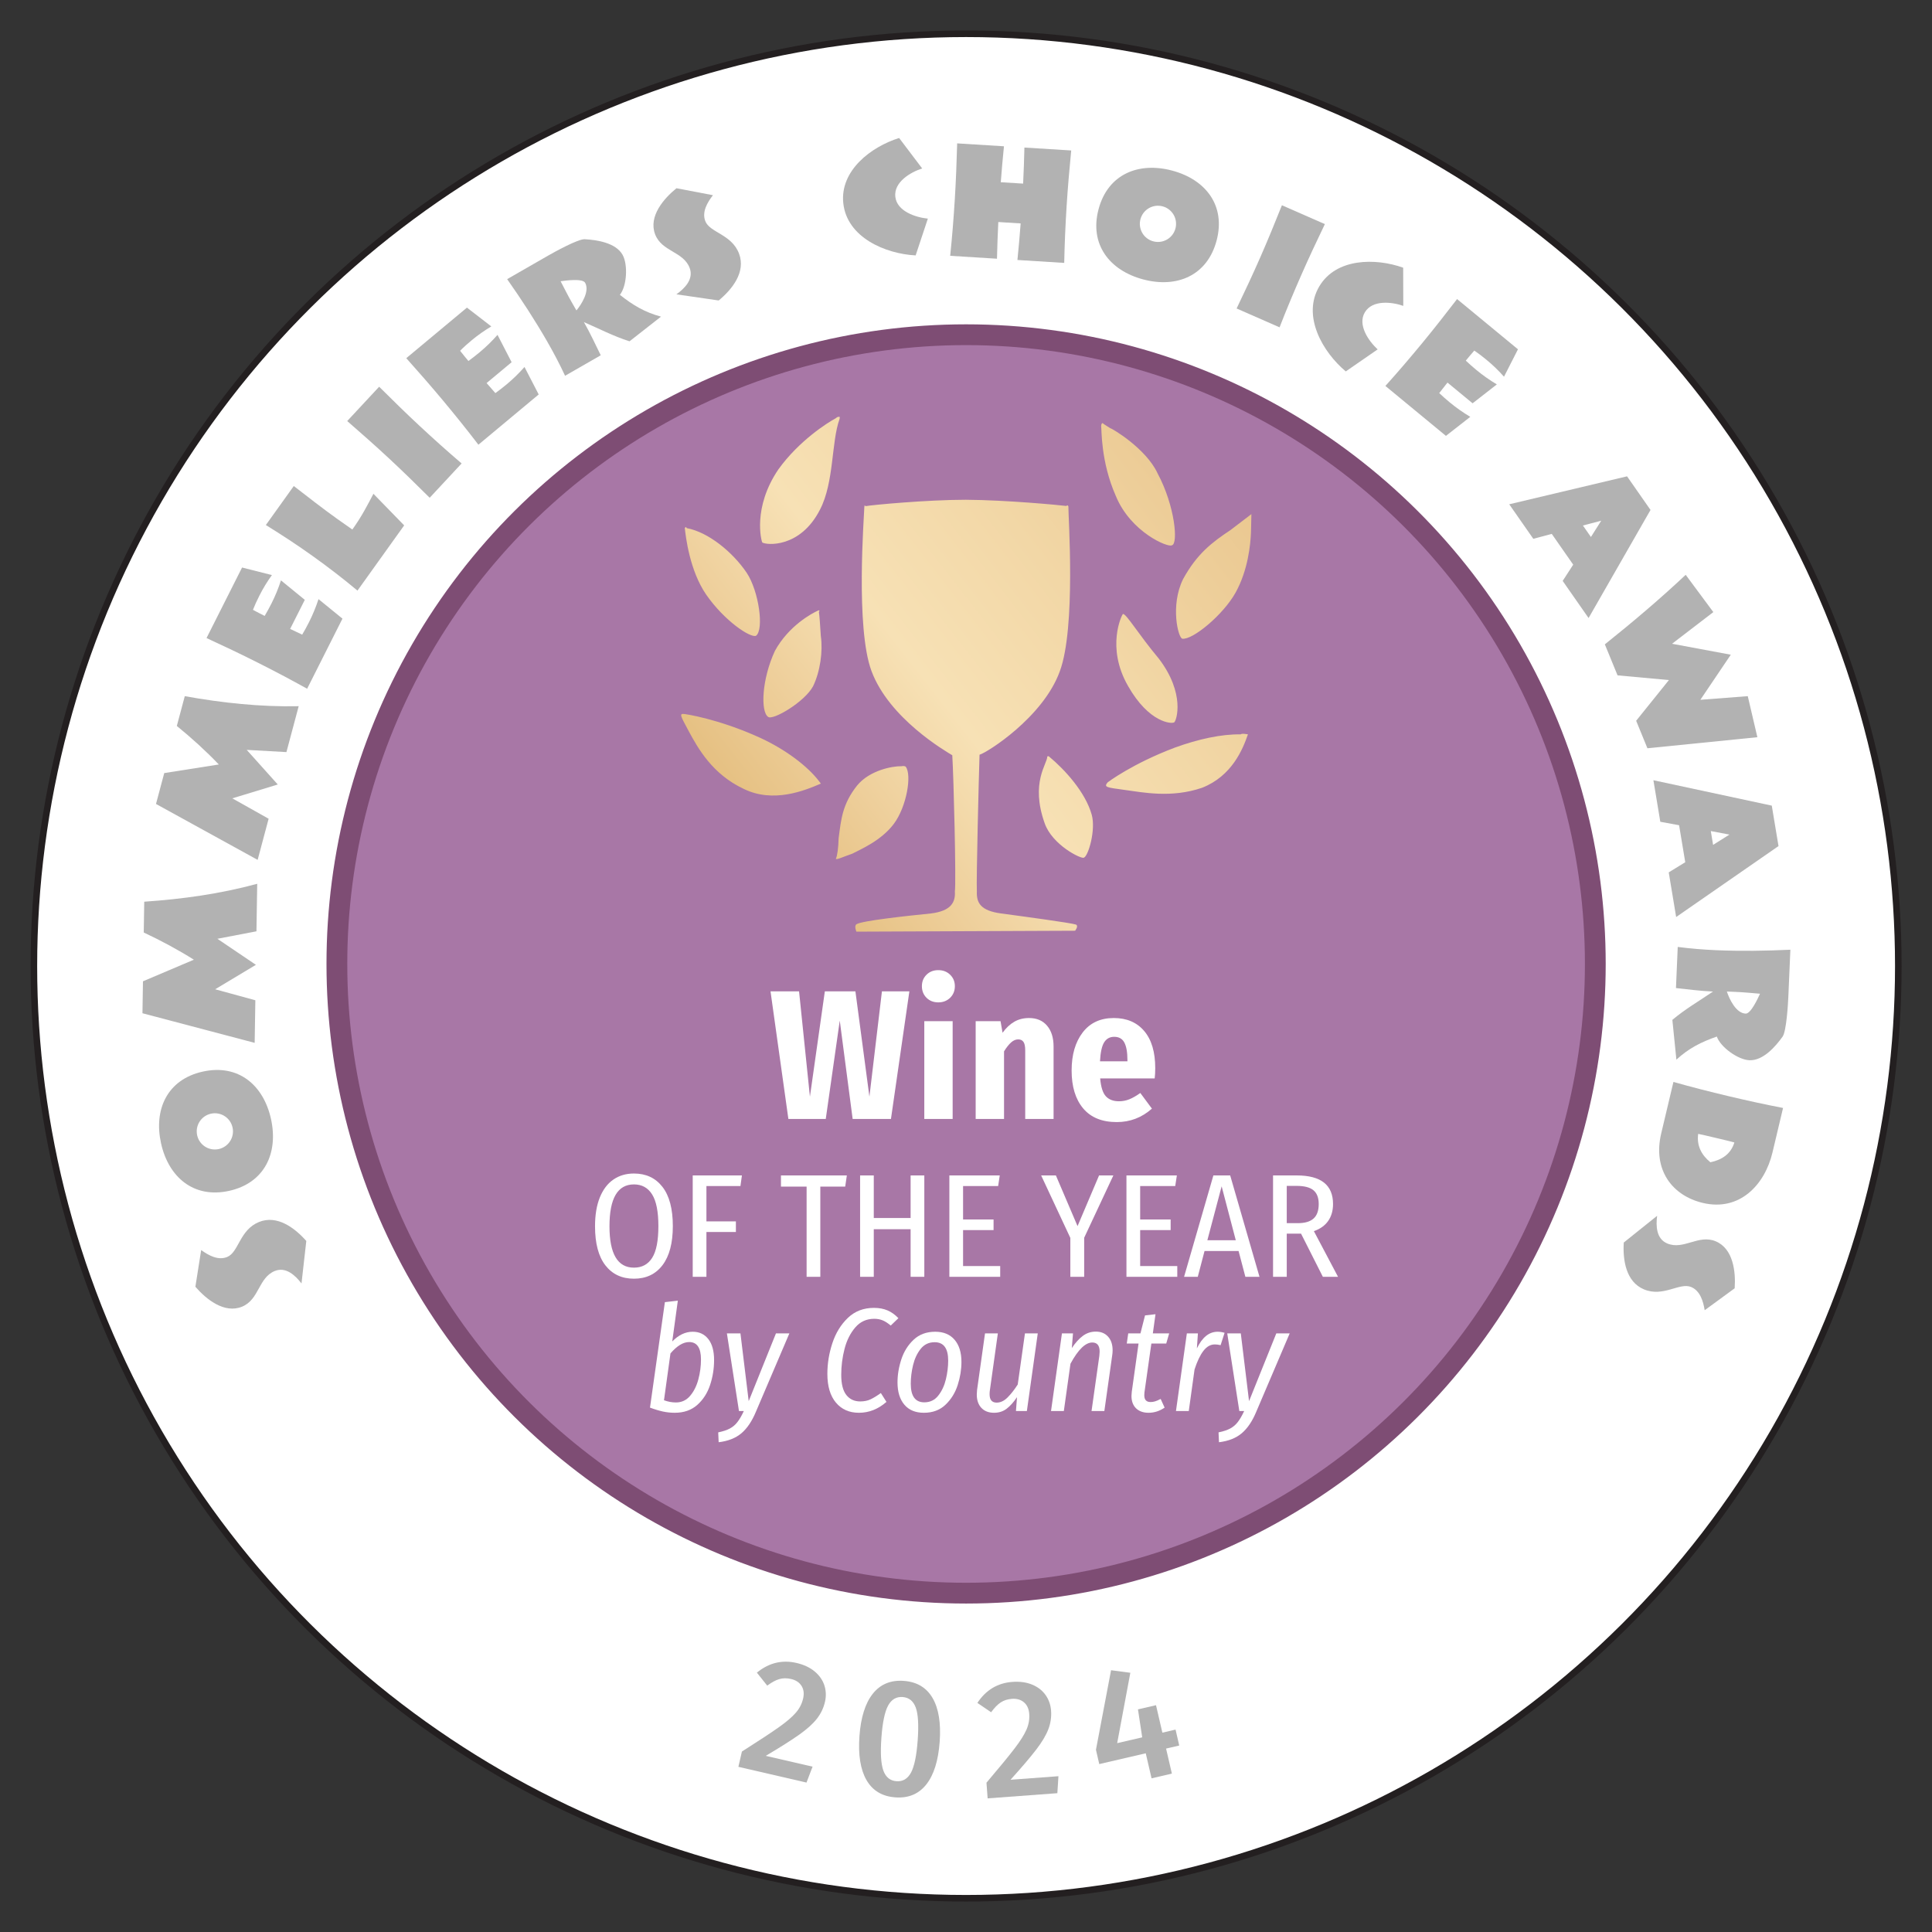<?xml version="1.0" encoding="UTF-8" standalone="no"?>
<!DOCTYPE svg PUBLIC "-//W3C//DTD SVG 1.1//EN" "http://www.w3.org/Graphics/SVG/1.1/DTD/svg11.dtd">
<svg width="100%" height="100%" viewBox="0 0 306 306" version="1.1" xmlns="http://www.w3.org/2000/svg" xmlns:xlink="http://www.w3.org/1999/xlink" xml:space="preserve" xmlns:serif="http://www.serif.com/" style="fill-rule:evenodd;clip-rule:evenodd;stroke-miterlimit:10;">
    <rect x="0" y="0" width="306" height="306" fill="#333333" stroke="none"/>
    <g transform="matrix(1,0,0,1,-5518.22,-1447.23)">
        <g transform="matrix(4.167,0,0,4.167,3946.36,0)">
            <g transform="matrix(0,-1,-1,0,413.936,348.592)">
                <path d="M-35.433,-35.434C-55.001,-35.434 -70.867,-19.571 -70.867,-0.001C-70.867,19.569 -55.001,35.433 -35.433,35.433C-15.863,35.433 0.001,19.569 0.001,-0.001C0.001,-19.571 -15.863,-35.434 -35.433,-35.434" style="fill:white;fill-rule:nonzero;"/>
            </g>
        </g>
        <g transform="matrix(4.167,0,0,4.167,3946.36,0)">
            <g transform="matrix(0,-1,-1,0,413.936,348.592)">
                <ellipse cx="-35.433" cy="-0.001" rx="35.434" ry="35.433" style="fill:none;stroke:rgb(35,31,32);stroke-width:0.25px;"/>
            </g>
        </g>
        <g transform="matrix(4.167,0,0,4.167,3946.36,0)">
            <g transform="matrix(-0.378,-0.926,0.926,-0.378,192.018,-13.588)">
                <path d="M-452.11,28.016C-451.488,27.799 -450.763,27.37 -450.763,26.621C-450.763,25.824 -451.537,25.479 -451.537,25.002C-451.537,24.628 -451.21,24.368 -450.92,24.187L-452.128,23.456C-452.72,23.655 -453.499,24.084 -453.499,24.809C-453.499,25.522 -452.714,25.799 -452.714,26.476C-452.714,26.929 -453.161,27.134 -453.536,27.237L-452.11,28.016Z" style="fill:rgb(178,178,178);fill-rule:nonzero;"/>
            </g>
        </g>
        <g transform="matrix(4.167,0,0,4.167,3946.36,0)">
            <g transform="matrix(-0.216,-0.976,0.976,-0.216,192.018,-13.588)">
                <path d="M-433.988,101.602C-433.988,100.219 -434.99,99.464 -436.307,99.464C-437.624,99.464 -438.632,100.219 -438.632,101.602C-438.632,102.985 -437.63,103.746 -436.307,103.746C-434.984,103.746 -433.988,102.985 -433.988,101.602ZM-435.618,101.56C-435.618,101.941 -435.926,102.249 -436.307,102.249C-436.687,102.249 -436.995,101.941 -436.995,101.56C-436.995,101.179 -436.687,100.871 -436.307,100.871C-435.926,100.871 -435.618,101.179 -435.618,101.56Z" style="fill:rgb(178,178,178);fill-rule:nonzero;"/>
            </g>
        </g>
        <g transform="matrix(4.167,0,0,4.167,3946.36,0)">
            <g transform="matrix(0.016,-1,1,0.016,192.018,-13.588)">
                <path d="M-391.268,201.235C-391.672,199.84 -391.896,198.396 -392.017,196.953L-393.188,196.953C-393.484,197.611 -393.817,198.258 -394.191,198.874L-395.043,196.953L-396.257,196.953L-397.314,201.235L-395.695,201.235L-395.302,199.701L-394.348,201.235L-393.382,199.755L-393.074,201.235L-391.268,201.235Z" style="fill:rgb(178,178,178);fill-rule:nonzero;"/>
            </g>
        </g>
        <g transform="matrix(4.167,0,0,4.167,3946.36,0)">
            <g transform="matrix(0.258,-0.966,0.966,0.258,192.018,-13.588)">
                <path d="M-323.935,289.986C-324.34,288.591 -324.564,287.147 -324.684,285.704L-325.856,285.704C-326.152,286.362 -326.484,287.008 -326.859,287.624L-327.71,285.704L-328.925,285.704L-329.982,289.986L-328.363,289.986L-327.97,288.452L-327.016,289.986L-326.049,288.506L-325.741,289.986L-323.935,289.986Z" style="fill:rgb(178,178,178);fill-rule:nonzero;"/>
            </g>
        </g>
        <g transform="matrix(4.167,0,0,4.167,3946.36,0)">
            <g transform="matrix(0.45,-0.893,0.893,0.45,192.018,-13.588)">
                <path d="M-253.822,346.868L-254.076,345.726L-257.078,345.726C-257.054,346.439 -257.036,347.151 -257.036,347.864C-257.036,348.577 -257.048,349.296 -257.078,350.008L-254.094,350.008L-253.841,348.861C-254.155,348.909 -254.469,348.933 -254.783,348.933C-254.964,348.933 -255.145,348.927 -255.326,348.915C-255.326,348.746 -255.338,348.577 -255.338,348.408L-254.1,348.408L-253.847,347.266C-254.161,347.315 -254.475,347.339 -254.789,347.339C-254.97,347.339 -255.151,347.333 -255.332,347.321C-255.332,347.151 -255.332,346.988 -255.326,346.819C-255.133,346.801 -254.94,346.795 -254.741,346.795C-254.432,346.795 -254.124,346.819 -253.822,346.868Z" style="fill:rgb(178,178,178);fill-rule:nonzero;"/>
            </g>
        </g>
        <g transform="matrix(4.167,0,0,4.167,3946.36,0)">
            <g transform="matrix(0.582,-0.813,0.813,0.582,192.018,-13.588)">
                <path d="M-192.68,383.188C-193.163,383.254 -193.623,383.327 -194.251,383.327C-194.251,383.085 -194.257,382.849 -194.257,382.608C-194.257,381.925 -194.227,381.237 -194.202,380.554L-196.026,380.554C-195.978,381.267 -195.948,381.98 -195.948,382.692C-195.948,383.405 -195.972,384.124 -196.026,384.837L-192.976,384.837L-192.68,383.188Z" style="fill:rgb(178,178,178);fill-rule:nonzero;"/>
            </g>
        </g>
        <g transform="matrix(4.167,0,0,4.167,3946.36,0)">
            <g transform="matrix(0.681,-0.732,0.732,0.681,192.018,-13.588)">
                <path d="M-139.059,406.343C-139.089,405.63 -139.102,404.912 -139.102,404.199C-139.102,403.486 -139.083,402.774 -139.059,402.061L-140.841,402.061C-140.817,402.774 -140.799,403.486 -140.799,404.199C-140.799,404.912 -140.817,405.63 -140.841,406.343L-139.059,406.343Z" style="fill:rgb(178,178,178);fill-rule:nonzero;"/>
            </g>
        </g>
        <g transform="matrix(4.167,0,0,4.167,3946.36,0)">
            <g transform="matrix(0.768,-0.64,0.64,0.768,192.018,-13.588)">
                <path d="M-82.387,417.415L-82.641,416.273L-85.643,416.273C-85.619,416.986 -85.601,417.699 -85.601,418.411C-85.601,419.124 -85.613,419.843 -85.643,420.556L-82.659,420.556L-82.405,419.408C-82.719,419.456 -83.034,419.481 -83.348,419.481C-83.529,419.481 -83.71,419.474 -83.891,419.462C-83.891,419.293 -83.903,419.124 -83.903,418.955L-82.665,418.955L-82.411,417.813C-82.726,417.862 -83.04,417.886 -83.354,417.886C-83.535,417.886 -83.716,417.88 -83.897,417.868C-83.897,417.699 -83.897,417.536 -83.891,417.367C-83.698,417.348 -83.505,417.342 -83.305,417.342C-82.997,417.342 -82.689,417.367 -82.387,417.415Z" style="fill:rgb(178,178,178);fill-rule:nonzero;"/>
            </g>
        </g>
        <g transform="matrix(4.167,0,0,4.167,3946.36,0)">
            <g transform="matrix(0.867,-0.498,0.498,0.867,192.018,-13.588)">
                <path d="M-3.371,428.203C-3.824,427.75 -4.078,427.297 -4.313,426.705C-3.914,426.548 -3.467,425.86 -3.467,425.431C-3.467,424.911 -4.023,424.464 -4.422,424.205C-4.633,424.072 -5.648,424.054 -5.938,424.054L-7.732,424.054C-7.647,424.99 -7.593,425.932 -7.593,426.874C-7.593,427.363 -7.611,427.853 -7.653,428.336L-6.089,428.336C-6.059,427.871 -6.016,427.394 -6.016,426.923C-5.642,427.424 -5.304,427.955 -4.875,428.42L-3.371,428.203ZM-5.231,425.648C-5.231,426.017 -5.763,426.294 -6.041,426.397L-6.041,426.041C-6.041,425.739 -6.022,425.437 -6.01,425.135C-5.847,425.201 -5.231,425.449 -5.231,425.648Z" style="fill:rgb(178,178,178);fill-rule:nonzero;"/>
            </g>
        </g>
        <g transform="matrix(4.167,0,0,4.167,3946.36,0)">
            <g transform="matrix(0.937,-0.348,0.348,0.937,192.018,-13.588)">
                <path d="M69.625,423.208C70.247,422.991 70.971,422.562 70.971,421.813C70.971,421.016 70.198,420.672 70.198,420.195C70.198,419.82 70.524,419.56 70.814,419.379L69.606,418.648C69.014,418.848 68.235,419.276 68.235,420.001C68.235,420.714 69.021,420.992 69.021,421.668C69.021,422.121 68.574,422.327 68.199,422.429L69.625,423.208Z" style="fill:rgb(178,178,178);fill-rule:nonzero;"/>
            </g>
        </g>
        <g transform="matrix(4.167,0,0,4.167,3946.36,0)">
            <g transform="matrix(0.994,-0.106,0.106,0.994,192.018,-13.588)">
                <path d="M180.138,390.644C179.679,390.548 178.996,390.24 178.996,389.684C178.996,389.128 179.66,388.82 180.126,388.724L179.377,387.479C178.283,387.697 177.003,388.47 177.003,389.72C177.003,391.031 178.392,391.804 179.528,391.985L180.138,390.644Z" style="fill:rgb(178,178,178);fill-rule:nonzero;"/>
            </g>
        </g>
        <g transform="matrix(4.167,0,0,4.167,3946.36,0)">
            <g transform="matrix(0.998,0.062,-0.062,0.998,192.018,-13.588)">
                <path d="M248.23,356.21C248.2,355.497 248.187,354.779 248.187,354.066C248.187,353.353 248.206,352.64 248.23,351.928L246.448,351.928C246.466,352.387 246.478,352.84 246.484,353.299L245.633,353.299C245.639,352.84 245.651,352.387 245.669,351.928L243.887,351.928C243.911,352.64 243.929,353.353 243.929,354.066C243.929,354.779 243.917,355.497 243.887,356.21L245.669,356.21C245.651,355.745 245.639,355.28 245.633,354.815L246.484,354.815C246.478,355.28 246.466,355.745 246.448,356.21L248.23,356.21Z" style="fill:rgb(178,178,178);fill-rule:nonzero;"/>
            </g>
        </g>
        <g transform="matrix(4.167,0,0,4.167,3946.36,0)">
            <g transform="matrix(0.966,0.257,-0.257,0.966,192.018,-13.588)">
                <path d="M318.925,298.216C318.925,296.833 317.923,296.078 316.606,296.078C315.289,296.078 314.281,296.833 314.281,298.216C314.281,299.599 315.283,300.36 316.606,300.36C317.929,300.36 318.925,299.599 318.925,298.216ZM317.295,298.174C317.295,298.554 316.987,298.862 316.606,298.862C316.226,298.862 315.918,298.554 315.918,298.174C315.918,297.793 316.226,297.485 316.606,297.485C316.987,297.485 317.295,297.793 317.295,298.174Z" style="fill:rgb(178,178,178);fill-rule:nonzero;"/>
            </g>
        </g>
        <g transform="matrix(4.167,0,0,4.167,3946.36,0)">
            <g transform="matrix(0.916,0.402,-0.402,0.916,192.018,-13.588)">
                <path d="M364.033,247.812C364.002,247.099 363.99,246.38 363.99,245.668C363.99,244.955 364.008,244.242 364.033,243.529L362.251,243.529C362.275,244.242 362.293,244.955 362.293,245.668C362.293,246.38 362.275,247.099 362.251,247.812L364.033,247.812Z" style="fill:rgb(178,178,178);fill-rule:nonzero;"/>
            </g>
        </g>
        <g transform="matrix(4.167,0,0,4.167,3946.36,0)">
            <g transform="matrix(0.858,0.513,-0.513,0.858,192.018,-13.588)">
                <path d="M396.044,199.306C395.585,199.21 394.903,198.902 394.903,198.346C394.903,197.79 395.567,197.482 396.032,197.386L395.283,196.142C394.19,196.359 392.91,197.132 392.91,198.382C392.91,199.693 394.299,200.466 395.434,200.647L396.044,199.306Z" style="fill:rgb(178,178,178);fill-rule:nonzero;"/>
            </g>
        </g>
        <g transform="matrix(4.167,0,0,4.167,3946.36,0)">
            <g transform="matrix(0.771,0.636,-0.636,0.771,192.018,-13.588)">
                <path d="M425.952,135.29L425.698,134.148L422.696,134.148C422.72,134.861 422.739,135.574 422.739,136.287C422.739,136.999 422.727,137.718 422.696,138.431L425.68,138.431L425.934,137.283C425.62,137.332 425.306,137.356 424.991,137.356C424.81,137.356 424.629,137.35 424.448,137.338C424.448,137.168 424.436,136.999 424.436,136.83L425.674,136.83L425.928,135.689C425.614,135.737 425.3,135.761 424.985,135.761C424.804,135.761 424.623,135.755 424.442,135.743C424.442,135.574 424.442,135.411 424.448,135.242C424.641,135.224 424.834,135.218 425.034,135.218C425.342,135.218 425.65,135.242 425.952,135.29Z" style="fill:rgb(178,178,178);fill-rule:nonzero;"/>
            </g>
        </g>
        <g transform="matrix(4.167,0,0,4.167,3946.36,0)">
            <g transform="matrix(0.572,0.82,-0.82,0.572,192.018,-13.588)">
                <path d="M455.858,18.502L453.835,14.22L452.276,14.22L450.585,18.502L452.186,18.502L452.433,17.82L453.859,17.82L454.137,18.502L455.858,18.502ZM453.382,16.666L452.85,16.666L453.098,15.99L453.382,16.666Z" style="fill:rgb(178,178,178);fill-rule:nonzero;"/>
            </g>
        </g>
        <g transform="matrix(4.167,0,0,4.167,3946.36,0)">
            <g transform="matrix(0.379,0.925,-0.925,0.379,192.018,-13.588)">
                <path d="M455.588,-85.759L454.005,-86.013L453.45,-84.292L452.302,-86.013L451.07,-84.104L450.551,-86.013L448.841,-85.578C449.324,-84.316 449.741,-83.029 450.122,-81.731L451.396,-81.731L452.302,-83.47L453.262,-81.731L454.392,-81.731L455.588,-85.759Z" style="fill:rgb(178,178,178);fill-rule:nonzero;"/>
            </g>
        </g>
        <g transform="matrix(4.167,0,0,4.167,3946.36,0)">
            <g transform="matrix(0.164,0.986,-0.986,0.164,192.018,-13.588)">
                <path d="M431.423,-180.684L429.4,-184.966L427.841,-184.966L426.15,-180.684L427.751,-180.684L427.998,-181.367L429.424,-181.367L429.702,-180.684L431.423,-180.684ZM428.947,-182.52L428.415,-182.52L428.663,-183.197L428.947,-182.52Z" style="fill:rgb(178,178,178);fill-rule:nonzero;"/>
            </g>
        </g>
        <g transform="matrix(4.167,0,0,4.167,3946.36,0)">
            <g transform="matrix(-0.043,0.999,-0.999,-0.043,192.018,-13.588)">
                <path d="M390.126,-265.958C389.673,-266.411 389.419,-266.864 389.183,-267.456C389.582,-267.613 390.029,-268.301 390.029,-268.73C390.029,-269.25 389.473,-269.697 389.075,-269.956C388.863,-270.089 387.848,-270.107 387.559,-270.107L385.765,-270.107C385.849,-269.171 385.904,-268.229 385.904,-267.287C385.904,-266.797 385.885,-266.308 385.843,-265.825L387.408,-265.825C387.438,-266.29 387.48,-266.767 387.48,-267.238C387.854,-266.737 388.193,-266.206 388.622,-265.74L390.126,-265.958ZM388.265,-268.513C388.265,-268.144 387.734,-267.867 387.456,-267.764L387.456,-268.12C387.456,-268.422 387.474,-268.724 387.486,-269.026C387.649,-268.96 388.265,-268.712 388.265,-268.513Z" style="fill:rgb(178,178,178);fill-rule:nonzero;"/>
            </g>
        </g>
        <g transform="matrix(4.167,0,0,4.167,3946.36,0)">
            <g transform="matrix(-0.231,0.973,-0.973,-0.231,192.018,-13.588)">
                <path d="M337.877,-337.073C337.877,-338.505 336.669,-339.205 335.401,-339.205L333.661,-339.205C333.691,-338.493 333.703,-337.78 333.703,-337.067C333.703,-336.355 333.691,-335.636 333.661,-334.923L335.672,-334.923C337.092,-334.923 337.877,-335.871 337.877,-337.073ZM336.307,-336.995C336.119,-336.602 335.811,-336.336 335.364,-336.294C335.358,-336.487 335.358,-336.681 335.358,-336.874L335.358,-337.134C335.358,-337.327 335.358,-337.514 335.364,-337.708C335.829,-337.677 336.113,-337.4 336.307,-336.995Z" style="fill:rgb(178,178,178);fill-rule:nonzero;"/>
            </g>
        </g>
        <g transform="matrix(4.167,0,0,4.167,3946.36,0)">
            <g transform="matrix(-0.385,0.923,-0.923,-0.385,192.018,-13.588)">
                <path d="M281.592,-384.972C282.214,-385.189 282.939,-385.618 282.939,-386.367C282.939,-387.165 282.166,-387.509 282.166,-387.986C282.166,-388.36 282.492,-388.62 282.782,-388.801L281.574,-389.532C280.982,-389.333 280.203,-388.904 280.203,-388.179C280.203,-387.467 280.988,-387.189 280.988,-386.512C280.988,-386.059 280.541,-385.854 280.166,-385.751L281.592,-384.972Z" style="fill:rgb(178,178,178);fill-rule:nonzero;"/>
            </g>
        </g>
        <g transform="matrix(4.167,0,0,4.167,3946.36,0)">
            <g transform="matrix(0,-1,-1,0,413.937,360.03)">
                <path d="M-23.916,-23.916C-37.125,-23.916 -47.832,-13.208 -47.832,0C-47.832,13.209 -37.125,23.916 -23.916,23.916C-10.708,23.916 0,13.209 0,0C0,-13.208 -10.708,-23.916 -23.916,-23.916" style="fill:rgb(168,119,166);fill-rule:nonzero;"/>
            </g>
        </g>
        <g transform="matrix(4.167,0,0,4.167,3946.36,0)">
            <g transform="matrix(0,-1,-1,0,413.937,360.03)">
                <circle cx="-23.916" cy="0" r="23.916" style="fill:none;stroke:rgb(126,77,116);stroke-width:0.79px;"/>
            </g>
        </g>
        <g transform="matrix(4.167,0,0,4.167,3946.36,0)">
            <g transform="matrix(44.297,-33.798,-33.798,-44.297,384.372,395.087)">
                <path d="M0.698,0.187C0.692,0.188 0.669,0.19 0.646,0.183C0.616,0.173 0.607,0.151 0.607,0.15C0.608,0.147 0.625,0.131 0.652,0.144C0.671,0.153 0.686,0.176 0.7,0.185C0.701,0.186 0.701,0.186 0.701,0.186C0.7,0.187 0.7,0.187 0.698,0.187ZM0.839,0.073C0.838,0.071 0.824,0.054 0.818,0.029C0.811,0.003 0.825,-0.021 0.828,-0.021C0.832,-0.023 0.846,-0.001 0.85,0.024C0.854,0.042 0.844,0.067 0.843,0.068C0.842,0.071 0.841,0.073 0.841,0.074C0.84,0.074 0.84,0.074 0.839,0.073ZM0.735,0.089C0.714,0.105 0.682,0.125 0.678,0.127C0.678,0.128 0.678,0.128 0.677,0.127C0.673,0.122 0.622,0.065 0.613,0.035C0.603,0.002 0.62,-0.039 0.622,-0.044C0.614,-0.056 0.572,-0.114 0.567,-0.119C0.563,-0.125 0.557,-0.128 0.545,-0.121C0.532,-0.113 0.504,-0.096 0.5,-0.096C0.498,-0.096 0.497,-0.1 0.497,-0.1L0.616,-0.19C0.616,-0.19 0.62,-0.189 0.619,-0.187C0.617,-0.184 0.594,-0.161 0.583,-0.15C0.573,-0.14 0.574,-0.134 0.579,-0.128C0.583,-0.122 0.628,-0.066 0.637,-0.055C0.642,-0.057 0.687,-0.061 0.715,-0.043C0.742,-0.026 0.784,0.038 0.788,0.043C0.788,0.044 0.788,0.044 0.787,0.044C0.784,0.047 0.757,0.072 0.735,0.089L0.735,0.089ZM0.884,-0.037C0.881,-0.037 0.874,-0.037 0.866,-0.037C0.851,-0.036 0.838,-0.036 0.82,-0.044C0.802,-0.053 0.793,-0.074 0.795,-0.076C0.8,-0.081 0.827,-0.08 0.843,-0.073C0.859,-0.066 0.871,-0.053 0.876,-0.047C0.88,-0.042 0.884,-0.037 0.884,-0.037C0.884,-0.037 0.884,-0.037 0.884,-0.037ZM0.571,0.19C0.568,0.185 0.556,0.165 0.555,0.145C0.554,0.123 0.561,0.103 0.565,0.102C0.572,0.102 0.585,0.125 0.586,0.14C0.587,0.157 0.582,0.178 0.572,0.189C0.572,0.19 0.572,0.19 0.572,0.19C0.572,0.19 0.571,0.19 0.571,0.19ZM0.609,0.09C0.605,0.091 0.587,0.094 0.569,0.086C0.55,0.076 0.536,0.059 0.538,0.053C0.539,0.049 0.564,0.046 0.575,0.051C0.585,0.056 0.595,0.066 0.6,0.075C0.604,0.081 0.608,0.087 0.609,0.089C0.61,0.089 0.61,0.09 0.609,0.09C0.609,0.09 0.609,0.09 0.609,0.09ZM0.773,-0.038C0.772,-0.038 0.75,-0.049 0.746,-0.079C0.742,-0.108 0.754,-0.118 0.756,-0.118C0.758,-0.118 0.774,-0.107 0.774,-0.077C0.773,-0.056 0.775,-0.039 0.773,-0.038C0.773,-0.038 0.773,-0.038 0.773,-0.038ZM0.489,0.078C0.487,0.065 0.484,0.045 0.495,0.024C0.505,0.004 0.527,-0.002 0.539,-0.005C0.539,-0.005 0.539,-0.005 0.539,-0.003C0.539,0.01 0.534,0.028 0.525,0.045C0.51,0.073 0.494,0.089 0.494,0.089C0.494,0.089 0.494,0.089 0.494,0.089C0.491,0.092 0.491,0.09 0.489,0.078ZM0.746,-0.132C0.716,-0.123 0.695,-0.123 0.695,-0.123C0.691,-0.124 0.692,-0.125 0.701,-0.134C0.71,-0.143 0.723,-0.158 0.744,-0.165C0.765,-0.171 0.782,-0.161 0.791,-0.155C0.791,-0.155 0.791,-0.155 0.79,-0.154C0.789,-0.153 0.788,-0.152 0.787,-0.152C0.777,-0.144 0.762,-0.137 0.746,-0.132ZM0.673,-0.084C0.67,-0.088 0.653,-0.091 0.644,-0.119C0.639,-0.134 0.649,-0.154 0.651,-0.154C0.654,-0.155 0.669,-0.144 0.673,-0.134C0.679,-0.119 0.677,-0.098 0.674,-0.085C0.674,-0.084 0.673,-0.084 0.673,-0.084C0.673,-0.084 0.673,-0.084 0.673,-0.084ZM0.558,-0.021C0.542,-0.025 0.535,-0.033 0.526,-0.042C0.522,-0.047 0.518,-0.051 0.516,-0.052C0.516,-0.053 0.521,-0.054 0.527,-0.056C0.533,-0.057 0.548,-0.061 0.562,-0.057C0.576,-0.053 0.592,-0.038 0.592,-0.031C0.592,-0.031 0.592,-0.03 0.59,-0.029C0.585,-0.025 0.571,-0.018 0.558,-0.021Z" style="fill:url(#_Linear1);fill-rule:nonzero;"/>
            </g>
        </g>
        <g transform="matrix(4.167,0,0,4.167,3946.36,0)">
            <g transform="matrix(0.974,0.225,-0.225,0.974,192.018,-13.588)">
                <path d="M305.505,364.85C305.793,364.85 306.041,364.903 306.251,365.009C306.46,365.115 306.62,365.258 306.73,365.44C306.84,365.622 306.895,365.825 306.895,366.049C306.895,366.29 306.843,366.522 306.739,366.744C306.636,366.966 306.463,367.212 306.222,367.483C305.981,367.754 305.628,368.111 305.163,368.555L306.99,368.555L306.901,369.196L304.243,369.196L304.243,368.599C304.784,368.05 305.172,367.643 305.407,367.378C305.642,367.114 305.809,366.888 305.908,366.699C306.008,366.511 306.057,366.316 306.057,366.113C306.057,365.918 306.001,365.766 305.889,365.656C305.777,365.546 305.628,365.491 305.442,365.491C305.277,365.491 305.132,365.526 305.007,365.596C304.883,365.665 304.753,365.781 304.617,365.941L304.122,365.548C304.482,365.083 304.943,364.85 305.505,364.85Z" style="fill:rgb(178,178,178);fill-rule:nonzero;"/>
            </g>
        </g>
        <g transform="matrix(4.167,0,0,4.167,3946.36,0)">
            <g transform="matrix(0.997,0.073,-0.073,0.997,192.018,-13.588)">
                <path d="M250.068,407.753C250.567,407.753 250.946,407.944 251.207,408.324C251.467,408.705 251.597,409.252 251.597,409.967C251.597,410.686 251.467,411.237 251.207,411.62C250.946,412.002 250.567,412.194 250.068,412.194C249.569,412.194 249.189,412.002 248.929,411.62C248.669,411.237 248.539,410.686 248.539,409.967C248.539,409.252 248.669,408.705 248.929,408.324C249.189,407.944 249.569,407.753 250.068,407.753ZM250.068,408.369C249.827,408.369 249.651,408.49 249.541,408.733C249.431,408.976 249.376,409.388 249.376,409.967C249.376,410.551 249.431,410.965 249.541,411.21C249.651,411.456 249.827,411.578 250.068,411.578C250.309,411.578 250.484,411.457 250.594,411.214C250.704,410.97 250.759,410.555 250.759,409.967C250.759,409.384 250.704,408.971 250.594,408.73C250.484,408.489 250.309,408.369 250.068,408.369Z" style="fill:rgb(178,178,178);fill-rule:nonzero;"/>
            </g>
        </g>
        <g transform="matrix(4.167,0,0,4.167,3946.36,0)">
            <g transform="matrix(0.997,-0.074,0.074,0.997,192.018,-13.588)">
                <path d="M191.666,440.328C191.953,440.328 192.202,440.381 192.411,440.487C192.621,440.592 192.78,440.736 192.89,440.918C193,441.1 193.055,441.303 193.055,441.527C193.055,441.768 193.003,442 192.9,442.222C192.796,442.444 192.624,442.69 192.383,442.961C192.142,443.231 191.788,443.589 191.323,444.033L193.15,444.033L193.061,444.674L190.403,444.674L190.403,444.077C190.945,443.527 191.333,443.12 191.567,442.856C191.802,442.592 191.969,442.366 192.069,442.177C192.168,441.989 192.218,441.794 192.218,441.591C192.218,441.396 192.162,441.244 192.05,441.134C191.938,441.024 191.788,440.969 191.602,440.969C191.437,440.969 191.293,441.004 191.168,441.074C191.043,441.143 190.913,441.259 190.778,441.419L190.283,441.026C190.642,440.561 191.103,440.328 191.666,440.328Z" style="fill:rgb(178,178,178);fill-rule:nonzero;"/>
            </g>
        </g>
        <g transform="matrix(4.167,0,0,4.167,3946.36,0)">
            <g transform="matrix(0.974,-0.226,0.226,0.974,192.018,-13.588)">
                <path d="M127.515,467.613L127.515,468.234L127.001,468.234L127.001,469.211L126.208,469.211L126.208,468.234L124.394,468.234L124.394,467.676L125.637,464.86L126.329,465.12L125.237,467.613L126.214,467.613L126.297,466.541L127.001,466.541L127.001,467.613L127.515,467.613Z" style="fill:rgb(178,178,178);fill-rule:nonzero;"/>
            </g>
        </g>
        <g transform="matrix(4.167,0,0,4.167,3946.36,0)">
            <g transform="matrix(1,0,0,1,192.018,-13.588)">
                <path d="M219.763,398.575L219.063,403.426L217.607,403.426L217.117,399.688L216.585,403.426L215.164,403.426L214.485,398.575L215.57,398.575L215.983,402.579L216.55,398.575L217.712,398.575L218.244,402.579L218.72,398.575L219.763,398.575Z" style="fill:white;fill-rule:nonzero;"/>
                <path d="M221.408,399.709L221.408,403.426L220.33,403.426L220.33,399.709L221.408,399.709ZM220.862,397.77C221.044,397.77 221.194,397.828 221.313,397.945C221.432,398.061 221.492,398.206 221.492,398.379C221.492,398.556 221.432,398.703 221.313,398.82C221.194,398.936 221.044,398.995 220.862,398.995C220.68,398.995 220.531,398.936 220.414,398.82C220.297,398.703 220.239,398.556 220.239,398.379C220.239,398.206 220.297,398.061 220.414,397.945C220.531,397.828 220.68,397.77 220.862,397.77Z" style="fill:white;fill-rule:nonzero;"/>
                <path d="M224.313,399.59C224.602,399.59 224.83,399.686 224.995,399.88C225.161,400.074 225.244,400.339 225.244,400.675L225.244,403.426L224.166,403.426L224.166,400.822C224.166,400.668 224.144,400.559 224.099,400.496C224.055,400.433 223.989,400.402 223.9,400.402C223.807,400.402 223.717,400.44 223.63,400.517C223.544,400.594 223.454,400.707 223.361,400.857L223.361,403.426L222.283,403.426L222.283,399.709L223.228,399.709L223.305,400.15C223.44,399.963 223.59,399.823 223.753,399.73C223.916,399.636 224.103,399.59 224.313,399.59Z" style="fill:white;fill-rule:nonzero;"/>
                <path d="M229.108,401.494C229.108,401.643 229.101,401.774 229.087,401.886L227.015,401.886C227.043,402.212 227.115,402.439 227.232,402.565C227.349,402.691 227.514,402.754 227.729,402.754C227.869,402.754 228.002,402.728 228.128,402.677C228.254,402.625 228.392,402.546 228.541,402.439L228.982,403.034C228.599,403.374 228.154,403.545 227.645,403.545C227.085,403.545 226.659,403.371 226.367,403.023C226.076,402.675 225.93,402.196 225.93,401.585C225.93,400.987 226.07,400.505 226.35,400.139C226.63,399.773 227.024,399.59 227.533,399.59C228.023,399.59 228.408,399.754 228.688,400.083C228.968,400.412 229.108,400.882 229.108,401.494ZM228.051,401.186C228.051,400.892 228.012,400.671 227.935,400.524C227.858,400.377 227.729,400.304 227.547,400.304C227.384,400.304 227.258,400.372 227.169,400.51C227.08,400.648 227.027,400.889 227.008,401.235L228.051,401.235L228.051,401.186Z" style="fill:white;fill-rule:nonzero;"/>
                <path d="M209.294,405.5C209.753,405.5 210.114,405.669 210.377,406.007C210.64,406.345 210.772,406.842 210.772,407.499C210.772,408.145 210.641,408.64 210.38,408.983C210.119,409.327 209.757,409.498 209.294,409.498C208.834,409.498 208.473,409.329 208.21,408.992C207.947,408.654 207.815,408.158 207.815,407.505C207.815,407.075 207.876,406.71 207.997,406.41C208.119,406.109 208.29,405.883 208.512,405.73C208.735,405.576 208.995,405.5 209.294,405.5ZM209.294,405.914C208.674,405.914 208.364,406.444 208.364,407.505C208.364,408.554 208.674,409.078 209.294,409.078C209.6,409.078 209.831,408.953 209.988,408.703C210.145,408.453 210.223,408.052 210.223,407.499C210.223,406.95 210.144,406.549 209.985,406.295C209.827,406.041 209.596,405.914 209.294,405.914Z" style="fill:white;fill-rule:nonzero;"/>
                <path d="M211.528,409.426L211.528,405.573L213.398,405.573L213.342,405.976L212.049,405.976L212.049,407.32L213.169,407.32L213.169,407.723L212.049,407.723L212.049,409.426L211.528,409.426Z" style="fill:white;fill-rule:nonzero;"/>
                <path d="M217.386,405.573L217.324,405.998L216.378,405.998L216.378,409.426L215.857,409.426L215.857,405.998L214.882,405.998L214.882,405.573L217.386,405.573Z" style="fill:white;fill-rule:nonzero;"/>
                <path d="M219.81,409.426L219.81,407.617L218.41,407.617L218.41,409.426L217.89,409.426L217.89,405.573L218.41,405.573L218.41,407.191L219.81,407.191L219.81,405.573L220.331,405.573L220.331,409.426L219.81,409.426Z" style="fill:white;fill-rule:nonzero;"/>
                <path d="M223.198,405.573L223.137,405.976L221.804,405.976L221.804,407.247L222.963,407.247L222.963,407.65L221.804,407.65L221.804,409.017L223.215,409.017L223.215,409.426L221.283,409.426L221.283,405.573L223.198,405.573Z" style="fill:white;fill-rule:nonzero;"/>
                <path d="M227.516,405.573L226.407,407.942L226.407,409.426L225.881,409.426L225.881,407.947L224.772,405.573L225.332,405.573L226.155,407.499L226.973,405.573L227.516,405.573Z" style="fill:white;fill-rule:nonzero;"/>
                <path d="M229.93,405.573L229.868,405.976L228.535,405.976L228.535,407.247L229.694,407.247L229.694,407.65L228.535,407.65L228.535,409.017L229.946,409.017L229.946,409.426L228.014,409.426L228.014,405.573L229.93,405.573Z" style="fill:white;fill-rule:nonzero;"/>
                <path d="M232.534,409.426L232.276,408.446L230.982,408.446L230.725,409.426L230.204,409.426L231.318,405.573L231.957,405.573L233.071,409.426L232.534,409.426ZM231.089,408.037L232.17,408.037L231.632,405.987L231.089,408.037Z" style="fill:white;fill-rule:nonzero;"/>
                <path d="M235.479,409.426L234.65,407.785L234.107,407.785L234.107,409.426L233.586,409.426L233.586,405.573L234.488,405.573C235.406,405.573 235.866,405.935 235.866,406.659C235.866,406.913 235.804,407.128 235.681,407.303C235.558,407.479 235.377,407.607 235.138,407.69L236.056,409.426L235.479,409.426ZM234.527,407.387C234.796,407.387 234.996,407.328 235.126,407.211C235.257,407.093 235.322,406.909 235.322,406.659C235.322,406.424 235.256,406.25 235.124,406.138C234.991,406.026 234.775,405.97 234.477,405.97L234.107,405.97L234.107,407.387L234.527,407.387Z" style="fill:white;fill-rule:nonzero;"/>
                <path d="M211.528,411.514C211.778,411.514 211.976,411.608 212.122,411.794C212.267,411.981 212.34,412.246 212.34,412.59C212.34,412.914 212.29,413.23 212.189,413.536C212.088,413.842 211.926,414.095 211.702,414.295C211.478,414.494 211.192,414.594 210.845,414.594C210.692,414.594 210.542,414.578 210.397,414.547C210.251,414.515 210.087,414.466 209.904,414.398L210.47,410.389L210.962,410.333L210.75,411.884C210.989,411.638 211.248,411.514 211.528,411.514ZM211.394,411.906C211.166,411.906 210.929,412.05 210.682,412.338L210.436,414.118C210.589,414.174 210.74,414.202 210.89,414.202C211.106,414.202 211.285,414.119 211.427,413.953C211.569,413.787 211.674,413.579 211.741,413.329C211.808,413.079 211.842,412.825 211.842,412.567C211.842,412.127 211.692,411.906 211.394,411.906Z" style="fill:white;fill-rule:nonzero;"/>
                <path d="M213.93,414.555C213.781,414.914 213.598,415.185 213.382,415.37C213.165,415.555 212.876,415.67 212.514,415.714L212.497,415.339C212.68,415.302 212.828,415.252 212.942,415.191C213.056,415.129 213.152,415.047 213.23,414.944C213.309,414.842 213.389,414.703 213.471,414.527L213.286,414.527L212.827,411.576L213.342,411.576L213.656,414.152L214.692,411.576L215.202,411.576L213.93,414.555Z" style="fill:white;fill-rule:nonzero;"/>
                <path d="M218.416,410.607C218.614,410.607 218.787,410.64 218.937,410.705C219.086,410.77 219.222,410.868 219.346,410.999L219.054,411.279C218.95,411.19 218.849,411.124 218.752,411.083C218.655,411.042 218.547,411.022 218.427,411.022C218.136,411.022 217.896,411.131 217.708,411.349C217.519,411.568 217.383,411.839 217.299,412.164C217.215,412.489 217.173,412.817 217.173,413.15C217.173,413.497 217.237,413.752 217.366,413.917C217.495,414.081 217.671,414.163 217.895,414.163C218.045,414.163 218.176,414.136 218.29,414.082C218.404,414.028 218.534,413.948 218.679,413.844L218.892,414.18C218.578,414.456 218.229,414.594 217.845,414.594C217.479,414.594 217.188,414.466 216.971,414.208C216.755,413.95 216.646,413.586 216.646,413.116C216.646,412.72 216.71,412.33 216.837,411.946C216.964,411.561 217.16,411.242 217.425,410.988C217.69,410.734 218.02,410.607 218.416,410.607Z" style="fill:white;fill-rule:nonzero;"/>
                <path d="M220.314,414.594C219.993,414.594 219.746,414.492 219.572,414.286C219.399,414.081 219.312,413.799 219.312,413.441C219.312,413.15 219.361,412.856 219.458,412.562C219.555,412.267 219.711,412.018 219.925,411.817C220.14,411.615 220.413,411.514 220.746,411.514C221.063,411.514 221.308,411.616 221.482,411.82C221.656,412.023 221.742,412.304 221.742,412.662C221.742,412.95 221.695,413.242 221.6,413.539C221.504,413.836 221.349,414.086 221.135,414.289C220.92,414.493 220.647,414.594 220.314,414.594ZM220.331,414.197C220.551,414.197 220.729,414.111 220.863,413.939C220.998,413.767 221.094,413.56 221.152,413.318C221.209,413.075 221.238,412.84 221.238,412.612C221.238,412.145 221.067,411.912 220.723,411.912C220.503,411.912 220.326,411.997 220.191,412.167C220.057,412.337 219.961,412.542 219.903,412.783C219.845,413.024 219.816,413.26 219.816,413.491C219.816,413.962 219.988,414.197 220.331,414.197Z" style="fill:white;fill-rule:nonzero;"/>
                <path d="M222.98,414.594C222.778,414.594 222.619,414.533 222.501,414.41C222.384,414.286 222.325,414.116 222.325,413.9C222.325,413.866 222.329,413.808 222.336,413.726L222.638,411.576L223.126,411.576L222.823,413.738C222.816,413.775 222.812,413.825 222.812,413.889C222.812,414.102 222.902,414.208 223.081,414.208C223.226,414.208 223.365,414.143 223.495,414.012C223.626,413.881 223.755,413.717 223.882,413.519L224.156,411.576L224.643,411.576L224.229,414.527L223.814,414.527L223.854,414.001C223.723,414.195 223.59,414.342 223.456,414.443C223.322,414.544 223.163,414.594 222.98,414.594Z" style="fill:white;fill-rule:nonzero;"/>
                <path d="M226.85,411.509C227.044,411.509 227.199,411.572 227.314,411.699C227.43,411.826 227.488,412 227.488,412.22C227.488,412.287 227.482,412.354 227.471,412.422L227.174,414.527L226.687,414.527L226.984,412.427C226.991,412.352 226.995,412.3 226.995,412.27C226.995,412.039 226.902,411.923 226.715,411.923C226.454,411.923 226.178,412.192 225.886,412.73L225.634,414.527L225.147,414.527L225.562,411.576L225.982,411.576L225.937,412.136C226.071,411.934 226.211,411.779 226.357,411.671C226.502,411.563 226.667,411.509 226.85,411.509Z" style="fill:white;fill-rule:nonzero;"/>
                <path d="M228.698,413.822C228.694,413.848 228.692,413.883 228.692,413.928C228.692,414.014 228.712,414.078 228.751,414.121C228.79,414.164 228.851,414.186 228.933,414.186C228.993,414.186 229.051,414.176 229.109,414.158C229.167,414.139 229.235,414.109 229.314,414.068L229.465,414.398C229.274,414.529 229.071,414.594 228.854,414.594C228.653,414.594 228.494,414.537 228.378,414.424C228.263,414.31 228.205,414.154 228.205,413.956C228.205,413.926 228.209,413.874 228.216,413.799L228.474,411.962L228.026,411.962L228.082,411.576L228.546,411.576L228.72,410.893L229.118,410.848L229.017,411.576L229.638,411.576L229.526,411.962L228.961,411.962L228.698,413.822Z" style="fill:white;fill-rule:nonzero;"/>
                <path d="M231.481,411.514C231.563,411.514 231.651,411.527 231.744,411.554L231.593,412.024C231.511,412.005 231.438,411.996 231.374,411.996C231.21,411.996 231.065,412.077 230.94,412.24C230.815,412.402 230.702,412.638 230.602,412.948L230.383,414.527L229.896,414.527L230.31,411.576L230.73,411.576L230.691,412.147C230.792,411.938 230.908,411.78 231.038,411.674C231.169,411.568 231.317,411.514 231.481,411.514Z" style="fill:white;fill-rule:nonzero;"/>
                <path d="M232.948,414.555C232.799,414.914 232.616,415.185 232.399,415.37C232.183,415.555 231.893,415.67 231.531,415.714L231.514,415.339C231.697,415.302 231.846,415.252 231.96,415.191C232.073,415.129 232.17,415.047 232.248,414.944C232.326,414.842 232.407,414.703 232.489,414.527L232.304,414.527L231.845,411.576L232.36,411.576L232.674,414.152L233.71,411.576L234.219,411.576L232.948,414.555Z" style="fill:white;fill-rule:nonzero;"/>
            </g>
        </g>
    </g>
    <defs>
        <linearGradient id="_Linear1" x1="0" y1="0" x2="1" y2="0" gradientUnits="userSpaceOnUse" gradientTransform="matrix(1,0,0,-1,0,-0)"><stop offset="0" style="stop-color:rgb(226,199,162);stop-opacity:1"/><stop offset="0.01" style="stop-color:rgb(226,199,162);stop-opacity:1"/><stop offset="0.33" style="stop-color:rgb(210,158,73);stop-opacity:1"/><stop offset="0.56" style="stop-color:rgb(238,207,155);stop-opacity:1"/><stop offset="0.64" style="stop-color:rgb(247,225,181);stop-opacity:1"/><stop offset="0.75" style="stop-color:rgb(242,215,166);stop-opacity:1"/><stop offset="0.97" style="stop-color:rgb(229,190,131);stop-opacity:1"/><stop offset="1" style="stop-color:rgb(227,186,125);stop-opacity:1"/></linearGradient>
    </defs>
</svg>
